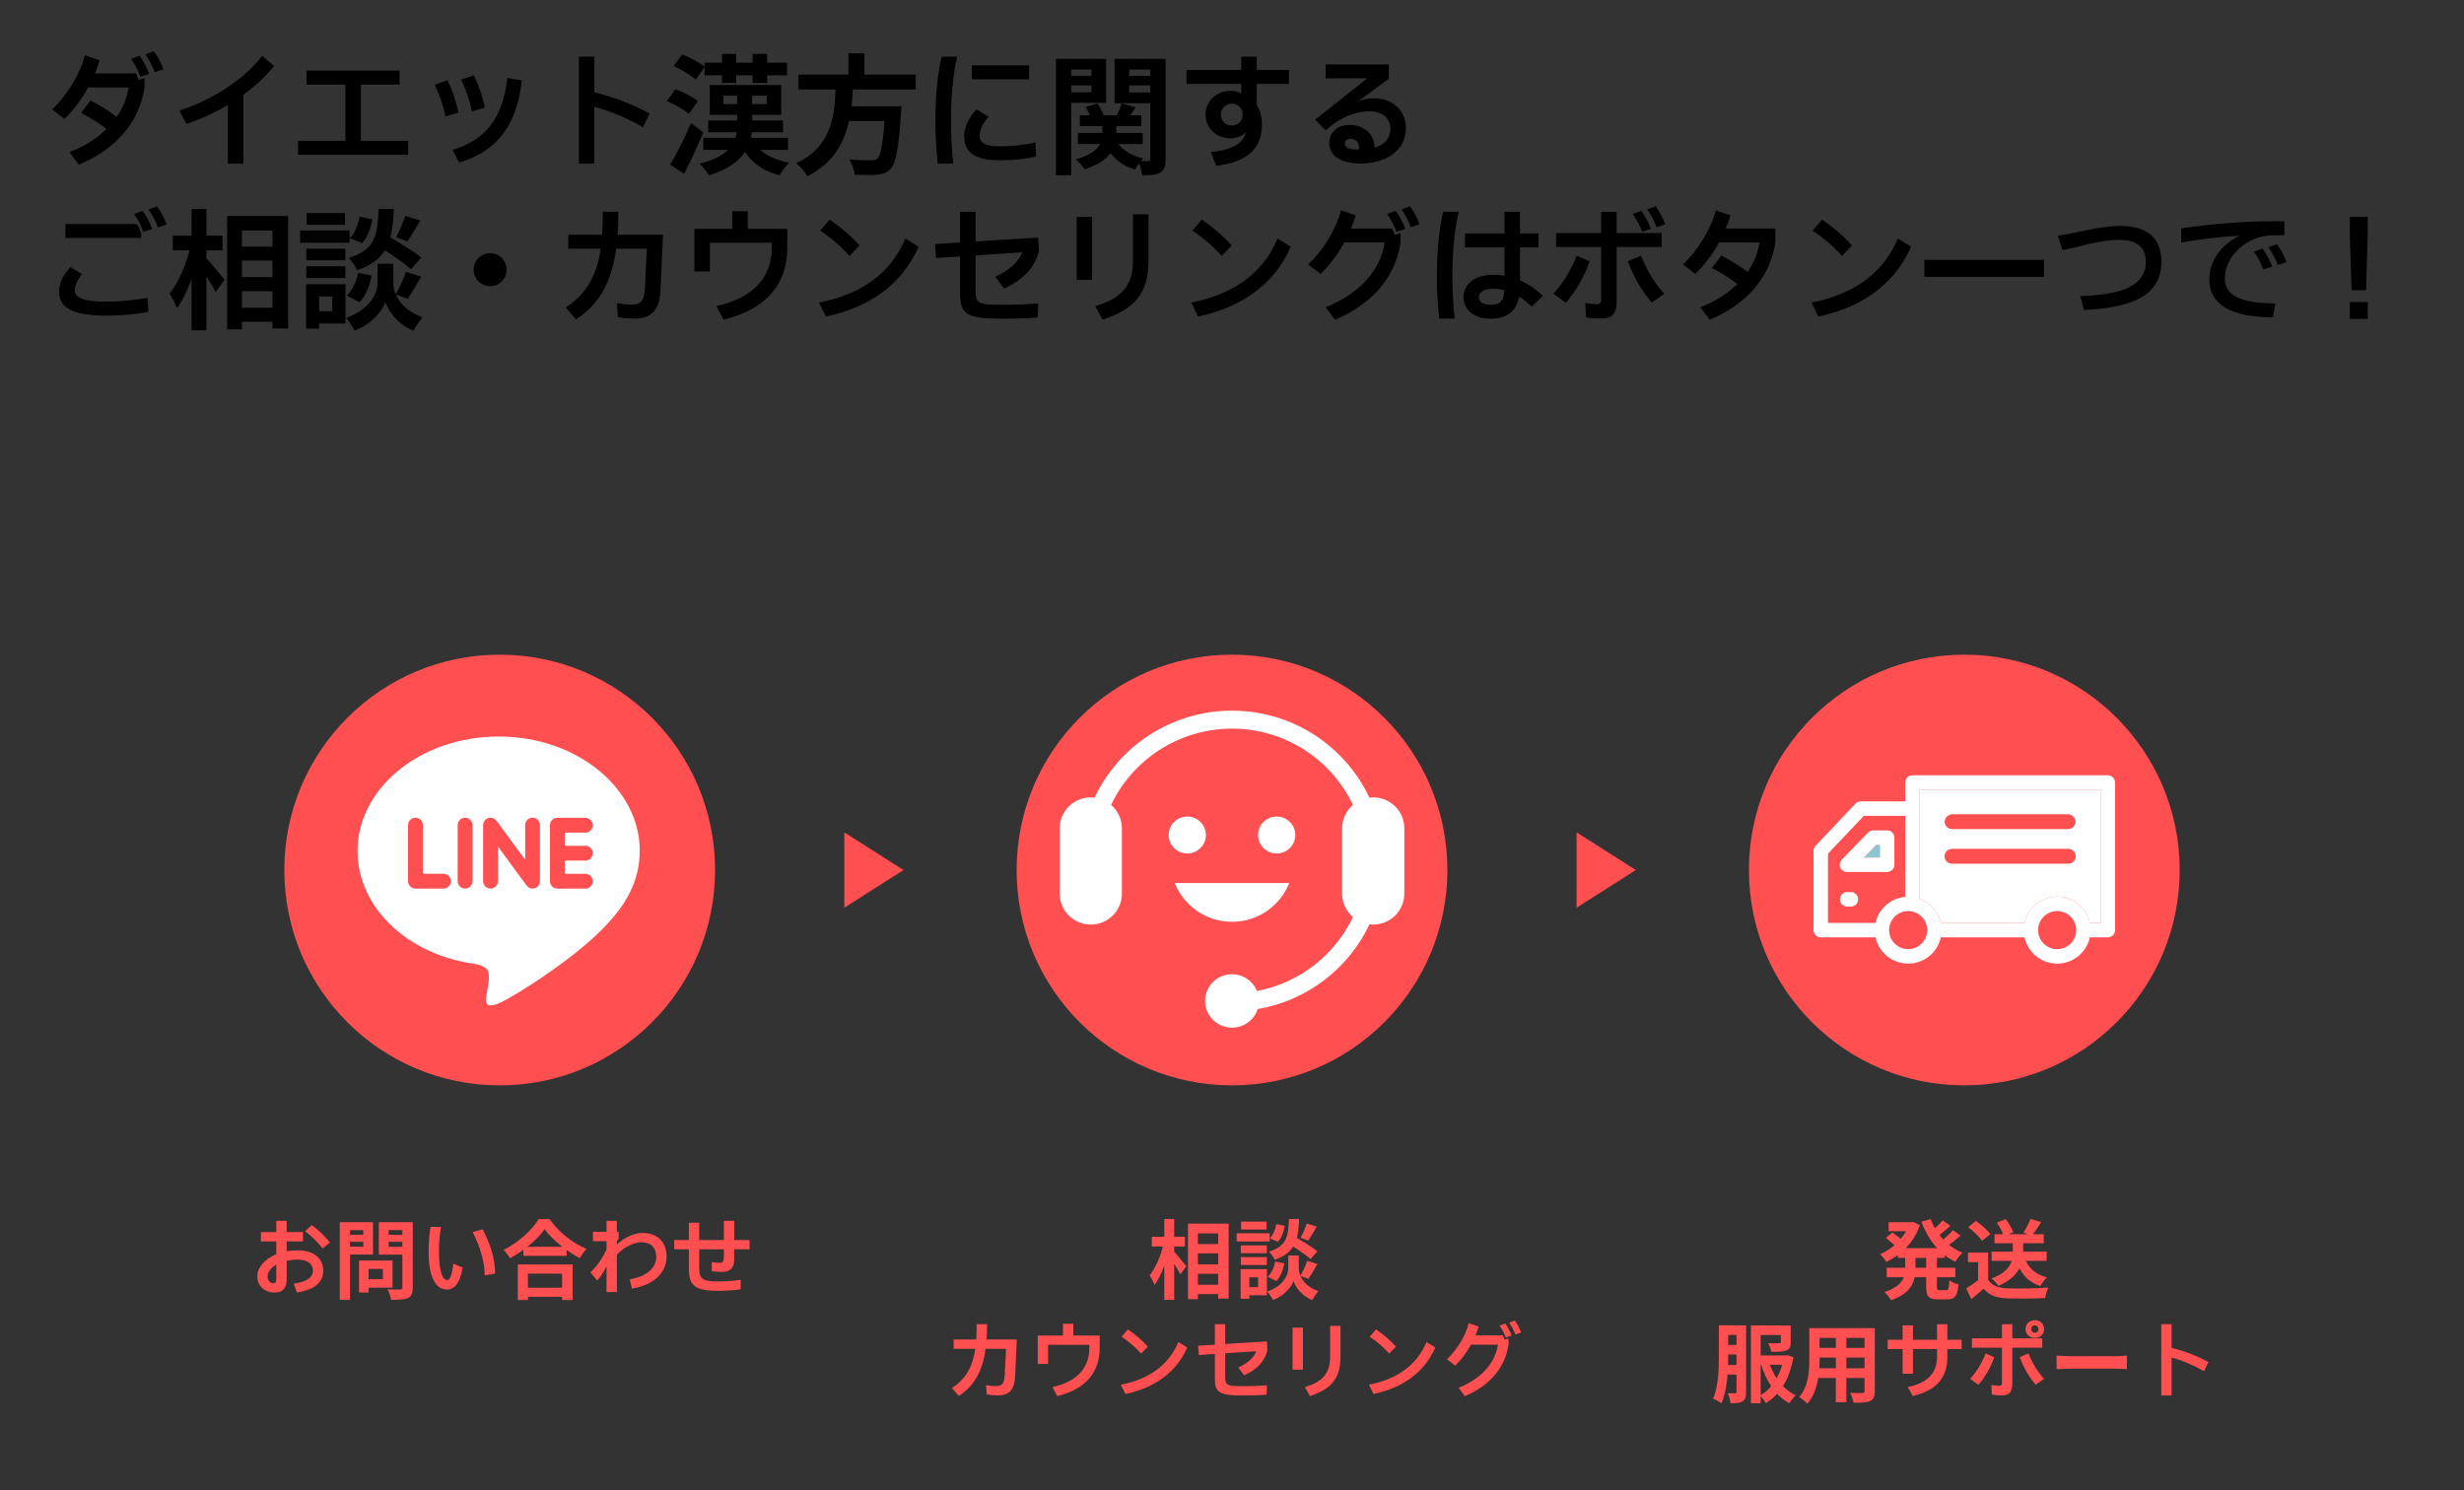 <svg width="572" height="346" viewBox="0 0 572 346" fill="none" xmlns="http://www.w3.org/2000/svg">
<rect x="0" y="0" width="572" height="346" fill="#333333" stroke="none"/>
<path d="M196 193.25V210.75L209.75 202L196 193.25Z" fill="#FF4F51"/>
<path d="M366 193.25V210.75L379.75 202L366 193.25Z" fill="#FF4F51"/>
<circle cx="116" cy="202" r="50" fill="#FF4F51"/>
<path d="M148.518 197.582C148.518 182.921 133.819 171 115.759 171C97.699 171 83 182.921 83 197.582C83 210.718 94.648 221.734 110.394 223.816C111.454 224.048 112.915 224.514 113.277 225.432C113.613 226.259 113.497 227.552 113.38 228.393C113.38 228.393 112.993 230.707 112.915 231.198C112.773 232.026 112.256 234.43 115.746 232.969C119.237 231.496 134.608 221.863 141.486 213.951C146.23 208.74 148.506 203.465 148.506 197.595L148.518 197.582ZM102.948 206.31H96.445C95.501 206.31 94.726 205.534 94.726 204.59V191.57C94.726 190.626 95.501 189.851 96.445 189.851C97.389 189.851 98.164 190.626 98.164 191.57V202.87H102.961C103.904 202.87 104.68 203.646 104.68 204.59C104.68 205.534 103.917 206.31 102.961 206.31H102.948ZM109.683 204.59C109.683 205.534 108.907 206.31 107.964 206.31C107.02 206.31 106.244 205.534 106.244 204.59V191.57C106.244 190.626 107.02 189.851 107.964 189.851C108.907 189.851 109.683 190.626 109.683 191.57V204.59ZM125.352 204.59C125.352 205.327 124.886 205.986 124.175 206.219C123.994 206.284 123.813 206.31 123.632 206.31C123.102 206.31 122.585 206.051 122.262 205.624L115.591 196.535V204.59C115.591 205.534 114.815 206.31 113.872 206.31C112.928 206.31 112.152 205.534 112.152 204.59V191.57C112.152 190.833 112.631 190.174 113.329 189.941C113.51 189.877 113.691 189.851 113.872 189.851C114.402 189.851 114.919 190.109 115.242 190.536L121.913 199.625V191.57C121.913 190.626 122.689 189.851 123.632 189.851C124.576 189.851 125.352 190.626 125.352 191.57V204.59ZM135.888 196.367C136.832 196.367 137.607 197.143 137.607 198.087C137.607 199.03 136.832 199.806 135.888 199.806H131.105V202.883H135.888C136.832 202.883 137.607 203.659 137.607 204.603C137.607 205.547 136.832 206.322 135.888 206.322H129.385C128.441 206.322 127.666 205.547 127.666 204.603V198.1V191.596C127.666 190.639 128.441 189.877 129.385 189.877H135.888C136.832 189.877 137.607 190.652 137.607 191.596C137.607 192.54 136.832 193.316 135.888 193.316H131.105V196.393H135.888V196.367Z" fill="white"/>
<path d="M76.602 288.48L74.882 289.88C73.702 288.32 72.362 287.02 70.822 285.88L72.362 284.44C73.902 285.58 75.322 286.86 76.602 288.48ZM69.182 290.3C72.842 290.3 75.042 292.22 75.042 295C75.042 298.04 72.562 299.54 68.922 300.1L68.182 298.02C70.562 297.76 72.642 296.86 72.642 295.02C72.642 293.42 71.402 292.46 69.082 292.46C68.162 292.46 67.302 292.56 66.542 292.72V297.06C66.542 299.14 65.602 300.1 63.682 300.1C61.602 300.1 59.722 298.66 59.722 296.36C59.722 294.42 61.302 292.36 64.142 291.2V288.22H60.562V286.06H64.142V283.46H66.542V286.06H70.342V288.22H66.542V290.52C67.362 290.38 68.242 290.3 69.182 290.3ZM64.142 293.62C62.842 294.36 62.122 295.38 62.122 296.36C62.122 297.36 62.722 297.94 63.482 297.94C63.922 297.94 64.142 297.72 64.142 296.84V293.62ZM84.361 292.66H91.121V298.96H84.361V297H88.881V294.62H84.361V292.66ZM83.341 292.66H85.561V300.1H83.341V292.66ZM80.061 286.68H85.081V288.32H80.061V286.68ZM89.341 286.68H94.401V288.32H89.341V286.68ZM93.401 283.78H95.821V298.92C95.821 300.28 95.541 300.96 94.721 301.36C93.881 301.76 92.621 301.8 90.781 301.8C90.701 301.12 90.301 299.98 89.961 299.36C91.121 299.42 92.501 299.4 92.881 299.4C93.261 299.4 93.401 299.26 93.401 298.9V283.78ZM80.261 283.78H86.581V291.28H80.261V289.44H84.341V285.62H80.261V283.78ZM94.701 283.78V285.6H90.221V289.48H94.701V291.3H87.941V283.78H94.701ZM78.881 283.78H81.261V301.8H78.881V283.78ZM105.221 293.4L107.401 294.28C106.801 298.04 105.421 299.4 103.741 299.4C101.241 299.4 99.501 296.64 99.501 290.74C99.501 288.52 99.641 286.6 99.961 284.86H102.381C102.041 286.58 101.901 288.68 101.901 290.7C101.901 295.72 102.961 297.2 103.781 297.2C104.441 297.2 104.921 296.18 105.221 293.4ZM114.941 295.7L112.521 296.12C112.521 292.76 111.321 289.2 109.721 286.06L112.061 285.42C113.681 288.66 114.921 291.96 114.941 295.7ZM121.5 289.48H131.54V291.58H121.5V289.48ZM121.26 298.98H131.58V301.08H121.26V298.98ZM120.2 293.58H132.94V301.84H130.48V295.7H122.56V301.84H120.2V293.58ZM126.42 285.4C124.78 287.74 121.7 290.38 118.4 292.14C118.08 291.58 117.42 290.7 116.9 290.2C120.36 288.52 123.58 285.5 125.06 283.04H127.56C129.74 286.12 132.96 288.66 136.18 289.96C135.58 290.56 135.02 291.38 134.6 292.12C131.52 290.5 128.16 287.78 126.42 285.4ZM143.2 288.96C144.88 287.34 147.24 286.26 149.18 286.26C152.56 286.26 154.74 288.36 154.74 291.68C154.74 295.66 151.54 298.44 146.68 299.18L146.2 297.04C149.96 296.4 152.34 294.52 152.34 291.8C152.34 289.58 150.98 288.42 148.96 288.42C147.3 288.42 145.12 289.34 143.2 291.28V299.98H140.8V293.98C140.24 295.2 139.54 296.34 138.64 297.32L137.08 295.42C138.46 294.06 139.88 292.18 140.8 290.1V288.16H137.66V286H140.8V283.46H143.2V286H143.62V287.6L143.2 288.18V288.96ZM162.319 290.06V294.54C162.319 296.9 163.099 297.54 166.699 297.54C168.079 297.54 170.219 297.42 171.939 297.16V299.34C170.579 299.56 168.399 299.7 166.619 299.7C161.439 299.7 159.919 298.52 159.919 294.64V290.06H156.519V287.9H159.919V283.9H162.319V287.9H168.039V283.46H170.439V287.9H173.999V290.06H170.439V292.4C170.439 294.48 169.459 295.32 167.479 295.32C166.939 295.32 165.999 295.26 165.239 295.1V293C165.799 293.14 166.439 293.2 167.019 293.2C167.779 293.2 168.039 292.9 168.039 291.88V290.06H162.319Z" fill="#FF4F51"/>
<path d="M276.92 288.84H284.08V291H276.92V288.84ZM276.94 293.56H284.1V295.74H276.94V293.56ZM276.92 298.3H284.1V300.46H276.92V298.3ZM275.78 284.1H285.22V301.52H282.8V286.36H278.08V301.64H275.78V284.1ZM267.38 287.14H275.08V289.42H267.38V287.14ZM270.28 283.02H272.58V301.8H270.28V283.02ZM270.14 288.68L271.58 289.18C270.92 292.44 269.6 296.28 268.02 298.36C267.8 297.68 267.24 296.7 266.88 296.1C268.32 294.36 269.6 291.24 270.14 288.68ZM272.4 290.44C272.98 291 274.94 293.42 275.38 293.96L274.02 295.9C273.44 294.72 272.02 292.54 271.3 291.54L272.4 290.44ZM298.92 288.62L300.4 287.04C302.12 288.02 304.6 289.52 305.82 290.54L304.24 292.34C303.12 291.3 300.7 289.7 298.92 288.62ZM300.3 291.5H301.5V294.54C301.5 295.88 302.36 298.42 306.02 299.78C305.58 300.34 304.94 301.26 304.62 301.84C302.1 300.88 300.66 298.64 300.28 297.42C299.88 298.64 298.28 300.8 295.52 301.84C295.26 301.3 294.62 300.34 294.2 299.88C298.04 298.52 299.06 295.9 299.06 294.54V291.5H300.3ZM299.22 283.02H301.58C301.38 287.8 300.74 290.84 295.9 292.5C295.68 291.92 295.08 291.06 294.58 290.6C298.76 289.32 299.08 287 299.22 283.02ZM296.28 284.2L298.24 284.6C298.04 285.94 297.52 287.42 296.66 288.32L294.78 287.52C295.52 286.8 296.08 285.46 296.28 284.2ZM296.06 292.9L298.14 293.32C297.88 294.84 297.26 296.46 296.28 297.44L294.3 296.42C295.16 295.68 295.78 294.26 296.06 292.9ZM303.34 284.08L305.66 284.8C304.98 285.98 304.26 287.22 303.7 288.04L301.92 287.38C302.44 286.48 303.04 285.08 303.34 284.08ZM303.46 292.74L305.82 293.48C305.12 294.72 304.34 296.06 303.72 296.92L301.86 296.24C302.42 295.3 303.1 293.82 303.46 292.74ZM288.04 289.16H294.08V290.96H288.04V289.16ZM288.1 283.64H294.02V285.46H288.1V283.64ZM288.04 291.88H294.08V293.7H288.04V291.88ZM287.08 286.34H294.74V288.24H287.08V286.34ZM289.08 294.66H294.1V300.74H289.08V298.84H292.06V296.56H289.08V294.66ZM288 294.66H290.02V301.54H288V294.66ZM226.723 307.44H229.143C229.143 308.66 229.103 309.86 229.023 311H236.043L235.663 319.46C235.523 322.7 234.263 323.98 231.543 323.98C230.763 323.98 229.883 323.9 229.063 323.74L228.903 321.6C229.643 321.72 230.523 321.82 231.283 321.82C232.503 321.82 233.143 321.32 233.243 319.26L233.543 313.16H228.803C228.163 317.78 226.483 321.62 222.583 324.1L220.983 322.28C224.423 320.02 225.843 317.02 226.403 313.16H221.383V311H226.623C226.703 309.88 226.723 308.7 226.723 307.44ZM255.282 310.08V313C255.282 318.58 252.102 322.5 245.422 324.16L244.322 322.04C250.062 320.78 252.882 317.56 252.882 313V312.24H243.302V316.68H240.902V310.08H246.762V307.36H249.162V310.08H255.282ZM266.461 312.66L264.901 314.28C263.641 312.84 262.041 311.46 260.361 310.36L261.841 308.66C263.521 309.82 265.181 311.22 266.461 312.66ZM273.561 311.58L275.601 312.86C272.881 319.06 267.501 322.34 261.261 323.66L260.201 321.5C266.181 320.32 271.121 317.4 273.561 311.58ZM282.02 320.04V314.36L278.3 314.6L278.14 312.44L282.02 312.2V307.44H284.42V312.04L294.1 311.44L294.22 313.46C293.64 316.18 291.5 318.16 288.82 319.32L287.46 317.5C289.44 316.64 291.04 315.3 291.64 313.72L284.42 314.2V319.76C284.42 321.62 284.84 321.84 288.44 321.84C290.2 321.84 292.4 321.78 294.12 321.64L294.04 323.82C292.48 323.94 290.36 324 288.42 324C283.04 324 282.02 323.32 282.02 320.04ZM302.46 308.24V318H300.06V308.24H302.46ZM308.78 314.98V307.84H311.18V315.12C311.18 320.28 308.74 322.62 304.08 324.14L302.94 322.06C306.9 320.86 308.78 319 308.78 314.98ZM324.059 312.66L322.499 314.28C321.239 312.84 319.639 311.46 317.959 310.36L319.439 308.66C321.119 309.82 322.779 311.22 324.059 312.66ZM331.159 311.58L333.199 312.86C330.479 319.06 325.099 322.34 318.859 323.66L317.799 321.5C323.779 320.32 328.719 317.4 331.159 311.58ZM348.118 307.78L349.438 307.3C349.998 308.08 350.618 309.2 350.898 310.1L349.558 310.54C349.258 309.68 348.698 308.6 348.118 307.78ZM350.338 307.08L351.658 306.6C352.218 307.38 352.838 308.5 353.118 309.4L351.778 309.84C351.478 308.98 350.918 307.9 350.338 307.08ZM342.518 310.04H348.878C349.038 310.4 349.178 310.74 349.298 311.04L350.198 310.76V312.2C349.298 318.04 345.318 321.94 340.038 324.16L338.598 322.22C343.578 320.26 347.058 316.7 347.738 312.2H341.478C340.478 314.04 339.218 315.7 337.818 317.06L335.898 315.6C338.098 313.52 340.118 310.42 340.978 307.22L343.258 308C343.038 308.7 342.798 309.38 342.518 310.04Z" fill="#FF4F51"/>
<circle cx="286" cy="202" r="50" fill="#FF4F51"/>
<path d="M318.772 185.134C318.481 185.134 318.191 185.159 317.9 185.192C312.29 173.277 300.1 165 285.992 165C271.884 165 259.693 173.277 254.091 185.192C253.809 185.159 253.519 185.134 253.22 185.134C249.245 185.134 246 188.343 246 192.292V207.506C246 211.447 249.236 214.665 253.22 214.665C257.203 214.665 260.44 211.456 260.44 207.506V192.292C260.44 190.129 259.469 188.195 257.934 186.887C262.888 176.437 273.602 169.172 286 169.172C298.398 169.172 309.112 176.429 314.066 186.878C312.531 188.195 311.56 190.129 311.56 192.292V207.506C311.56 209.67 312.539 211.604 314.066 212.92C309.909 221.7 301.676 228.216 291.801 230.084C290.871 227.805 288.622 226.192 286 226.192C282.548 226.192 279.743 228.973 279.743 232.396C279.743 235.819 282.548 238.6 286 238.6C288.788 238.6 291.154 236.782 291.958 234.288C303.477 232.33 313.104 224.81 317.909 214.607C318.191 214.64 318.481 214.665 318.78 214.665C322.755 214.665 326 211.456 326 207.506V192.292C326 188.351 322.763 185.134 318.78 185.134H318.772Z" fill="white"/>
<path d="M279.942 193.873C279.942 191.503 278.008 189.586 275.618 189.586C273.228 189.586 271.295 191.503 271.295 193.873C271.295 196.242 273.228 198.16 275.618 198.16C278.008 198.16 279.942 196.242 279.942 193.873Z" fill="white"/>
<path d="M300.697 193.873C300.697 191.503 298.764 189.586 296.374 189.586C293.984 189.586 292.05 191.503 292.05 193.873C292.05 196.242 293.984 198.16 296.374 198.16C298.764 198.16 300.697 196.242 300.697 193.873Z" fill="white"/>
<path d="M299.278 205.021H272.714C274.788 210.286 279.95 214.022 286 214.022C292.05 214.022 297.203 210.286 299.286 205.021H299.278Z" fill="white"/>
<path d="M440.58 289.8H451.46V292.06H440.58V289.8ZM438.42 283.78H444.08V285.86H438.42V283.78ZM437.98 294.34H453.92V296.54H437.98V294.34ZM443.24 283.78H443.66L444.08 283.7L445.68 284.44C444.32 288.52 441.32 291.38 437.9 293C437.58 292.46 436.92 291.64 436.44 291.2C439.42 289.96 442.2 287.24 443.24 284.2V283.78ZM442.28 290.94H444.66V294.4C444.66 297.24 443.94 300.22 439 301.88C438.7 301.34 437.96 300.4 437.46 299.98C441.72 298.64 442.28 296.42 442.28 294.36V290.94ZM448.18 283.04C449.46 286.48 452.08 289.46 455.6 290.86C455.04 291.34 454.3 292.3 453.92 292.94C450.2 291.18 447.6 287.82 446.04 283.66L448.18 283.04ZM437.8 287.42L439.32 286.16C440.08 286.7 441.12 287.48 441.64 288.02L440.06 289.4C439.58 288.88 438.58 288.02 437.8 287.42ZM450.98 283.34L452.78 284.6C451.74 285.56 450.52 286.56 449.58 287.18L448.14 286.08C449.04 285.38 450.28 284.2 450.98 283.34ZM453.36 285.62L455.12 286.86C454.04 287.84 452.72 288.88 451.7 289.56L450.26 288.46C451.24 287.74 452.58 286.52 453.36 285.62ZM447.14 291.04H449.64V298.7C449.64 299.44 449.72 299.54 450.28 299.54C450.52 299.54 451.52 299.54 451.8 299.54C452.34 299.54 452.44 299.16 452.52 297.28C453.02 297.66 454 298.06 454.66 298.2C454.44 300.86 453.8 301.68 452.04 301.68C451.6 301.68 450.28 301.68 449.84 301.68C447.66 301.68 447.14 300.96 447.14 298.7V291.04ZM462.32 290.6H475.12V292.74H462.32V290.6ZM463.02 286.56H474.44V288.66H463.02V286.56ZM467.26 287.58H469.66V290.8C469.66 293.34 468.68 296.5 463.92 298.56C463.62 298.06 462.88 297.24 462.32 296.82C466.84 295.18 467.26 292.62 467.26 290.76V287.58ZM470.02 292.12C470.82 294.34 472.52 295.9 475.16 296.58C474.64 297.06 473.98 297.98 473.66 298.6C470.7 297.62 468.98 295.56 468 292.54L470.02 292.12ZM461.54 290.82V298.18H459.2V293.04H456.86V290.82H461.54ZM461.54 297.14C462.34 298.46 463.86 299.04 465.94 299.12C468.28 299.22 472.82 299.16 475.52 298.94C475.26 299.5 474.86 300.66 474.76 301.38C472.34 301.5 468.3 301.54 465.9 301.44C463.44 301.34 461.78 300.76 460.48 299.2C459.6 299.98 458.7 300.74 457.62 301.62L456.44 299.12C457.34 298.56 458.42 297.86 459.34 297.14H461.54ZM456.9 284.92L458.68 283.48C459.88 284.32 461.36 285.58 462.04 286.52L460.12 288.1C459.52 287.16 458.08 285.82 456.9 284.92ZM471.38 283L473.84 283.76C473.1 284.92 472.32 286.1 471.68 286.88L469.72 286.18C470.3 285.3 471.02 283.98 471.38 283ZM463.54 283.88L465.58 283.06C466.32 283.96 467.06 285.22 467.34 286.1L465.16 287.04C464.94 286.18 464.24 284.86 463.54 283.88ZM399.961 307.72H404.461V309.94H399.961V307.72ZM399.961 312.26H404.541V314.48H399.961V312.26ZM407.761 314.7H414.781V316.88H407.761V314.7ZM399.941 316.9H404.461V319.16H399.941V316.9ZM399.021 307.72H401.181V315C401.181 318.22 400.981 322.86 399.601 325.84C399.181 325.48 398.221 324.94 397.661 324.74C398.921 321.98 399.021 317.94 399.021 315V307.72ZM403.121 307.72H405.341V323.2C405.341 324.28 405.161 324.96 404.521 325.36C403.881 325.76 403.021 325.8 401.721 325.8C401.661 325.18 401.381 324.1 401.081 323.5C401.801 323.52 402.541 323.52 402.781 323.5C403.021 323.5 403.121 323.42 403.121 323.16V307.72ZM413.401 307.74H415.701V311.62C415.701 312.66 415.481 313.24 414.641 313.56C413.841 313.86 412.701 313.86 411.181 313.86C411.081 313.24 410.761 312.42 410.461 311.86C411.461 311.9 412.661 311.9 412.981 311.88C413.301 311.88 413.401 311.82 413.401 311.58V307.74ZM414.121 314.7H414.521L414.901 314.64L416.321 315.1C415.441 320.3 413.201 323.8 409.921 325.78C409.641 325.24 409.021 324.42 408.541 324.02C411.361 322.52 413.441 319.14 414.121 315.1V314.7ZM410.641 316.18C411.701 319.58 413.861 322.56 416.881 323.96C416.381 324.4 415.721 325.24 415.381 325.8C412.161 324.08 410.021 320.72 408.781 316.66L410.641 316.18ZM406.461 307.74H413.961V309.96H408.721V325.8H406.461V307.74ZM421.401 308.36H433.681V310.64H421.401V308.36ZM421.401 312.96H433.721V315.2H421.401V312.96ZM421.361 317.68H433.801V319.94H421.361V317.68ZM420.021 308.36H422.401V315.56C422.401 318.74 422.001 323.24 419.541 325.92C419.161 325.46 418.181 324.66 417.661 324.36C419.841 321.94 420.021 318.36 420.021 315.54V308.36ZM432.841 308.36H435.221V322.98C435.221 324.26 434.941 324.9 434.141 325.28C433.301 325.66 432.101 325.7 430.281 325.68C430.181 325.04 429.821 324 429.501 323.38C430.641 323.46 431.961 323.44 432.321 323.44C432.701 323.42 432.841 323.3 432.841 322.96V308.36ZM426.181 309.26H428.621V325.56H426.181V309.26ZM449.661 315.04V313.22H444.081V318.94H441.681V313.22H438.201V311.06H441.681V307.72H444.081V311.06H449.661V307.46H452.061V311.06H455.381V313.22H452.061V315.1C452.061 320.24 449.101 322.92 444.041 324.12C443.661 323.44 443.261 322.72 442.861 322.04C447.401 321.12 449.661 318.88 449.661 315.04ZM464.74 321.08V312.9H457.76V310.74H464.74V307.46H467.14V310.74H474.1V312.9H467.14V321.14C467.14 323.28 466.48 323.98 464.56 323.98C463.86 323.98 463.04 323.9 462.4 323.78L462.28 321.56C462.86 321.68 463.6 321.76 464.04 321.76C464.54 321.76 464.74 321.6 464.74 321.08ZM460.96 314.24L462.96 315.12C462.14 317.44 460.8 319.8 459.28 321.52L457.36 320.14C458.84 318.5 460.12 316.4 460.96 314.24ZM468.88 315.1L470.9 314.24C471.74 316.4 473.02 318.5 474.5 320.14L472.58 321.5C471.04 319.78 469.72 317.44 468.88 315.1ZM474.52 308.58C474.52 309.8 473.6 310.64 472.38 310.64C471.16 310.64 470.22 309.8 470.22 308.58C470.22 307.36 471.16 306.52 472.38 306.52C473.6 306.52 474.52 307.36 474.52 308.58ZM473.22 308.58C473.22 308.08 472.88 307.72 472.38 307.72C471.88 307.72 471.54 308.08 471.54 308.58C471.54 309.08 471.88 309.44 472.38 309.44C472.88 309.44 473.22 309.08 473.22 308.58ZM477.42 314.74C478.16 314.8 479.6 314.88 480.64 314.88C483 314.88 489.6 314.88 491.38 314.88C492.32 314.88 493.2 314.78 493.74 314.74V317.9C493.26 317.88 492.24 317.78 491.4 317.78C489.58 317.78 483 317.78 480.64 317.78C479.52 317.78 478.18 317.84 477.42 317.9V314.74ZM504.12 307.44V312.96C507.1 313.66 510.04 314.82 512.68 316.24L511.64 318.36C509.16 316.92 506.64 315.88 504.12 315.18V324H501.72V307.44H504.12Z" fill="#FF4F51"/>
<circle cx="456" cy="202" r="50" fill="#FF4F51"/>
<path d="M477.557 211.527C476.385 211.529 475.261 211.995 474.432 212.824C473.603 213.652 473.136 214.776 473.133 215.948V215.959C473.134 216.834 473.395 217.689 473.882 218.416C474.369 219.143 475.061 219.709 475.87 220.043C476.678 220.377 477.568 220.464 478.426 220.292C479.284 220.12 480.072 219.698 480.69 219.079C481.308 218.46 481.729 217.671 481.899 216.813C482.069 215.954 481.981 215.065 481.646 214.257C481.31 213.448 480.743 212.758 480.015 212.272C479.287 211.786 478.432 211.527 477.557 211.527Z" fill="#FF4F51"/>
<path d="M450.556 214.275H469.966C470.345 212.544 471.305 210.995 472.685 209.884C474.066 208.773 475.784 208.167 477.556 208.167C479.328 208.167 481.047 208.773 482.427 209.884C483.807 210.995 484.767 212.544 485.146 214.275H487.642V183.351H445.631V208.67C446.855 209.117 447.948 209.864 448.809 210.844C449.669 211.823 450.27 213.003 450.556 214.275ZM453.177 189.108H480.095C480.54 189.108 480.968 189.285 481.282 189.6C481.597 189.915 481.774 190.342 481.774 190.788C481.774 191.233 481.597 191.66 481.282 191.975C480.968 192.29 480.54 192.467 480.095 192.467H453.177C452.732 192.467 452.305 192.29 451.99 191.975C451.675 191.66 451.498 191.233 451.498 190.788C451.498 190.342 451.675 189.915 451.99 189.6C452.305 189.285 452.732 189.108 453.177 189.108ZM453.177 197.133H480.095C480.32 197.126 480.544 197.164 480.753 197.245C480.963 197.326 481.154 197.449 481.316 197.605C481.477 197.762 481.606 197.949 481.693 198.156C481.781 198.364 481.826 198.586 481.826 198.811C481.826 199.036 481.781 199.259 481.693 199.466C481.606 199.673 481.477 199.86 481.316 200.017C481.154 200.173 480.963 200.296 480.753 200.377C480.544 200.458 480.32 200.497 480.095 200.49H453.177C452.953 200.497 452.729 200.458 452.519 200.377C452.309 200.296 452.118 200.173 451.957 200.017C451.795 199.86 451.667 199.673 451.579 199.466C451.492 199.259 451.446 199.036 451.446 198.811C451.446 198.586 451.492 198.364 451.579 198.156C451.667 197.949 451.795 197.762 451.957 197.605C452.118 197.449 452.309 197.326 452.519 197.245C452.729 197.164 452.953 197.126 453.177 197.133Z" fill="white"/>
<path d="M436.412 196.157H435.548L432.711 199.096H436.412V196.157Z" fill="#8DC6CF"/>
<path d="M438.54 215.953C438.54 216.828 438.8 217.683 439.286 218.411C439.772 219.139 440.463 219.706 441.272 220.041C442.081 220.376 442.97 220.464 443.829 220.293C444.687 220.122 445.476 219.701 446.095 219.082C446.714 218.463 447.135 217.674 447.306 216.816C447.476 215.957 447.389 215.068 447.054 214.259C446.719 213.451 446.152 212.759 445.424 212.273C444.696 211.787 443.841 211.527 442.966 211.527C441.792 211.529 440.667 211.995 439.838 212.825C439.008 213.654 438.542 214.779 438.54 215.953Z" fill="#FF4F51"/>
<path d="M442.274 208.24V189.415H432.672L424.358 198.207V214.274H435.376C435.738 212.667 436.601 211.216 437.84 210.132C439.08 209.047 440.633 208.384 442.274 208.24ZM427.55 199.607L433.629 193.312C433.785 193.15 433.972 193.02 434.18 192.932C434.387 192.844 434.61 192.799 434.835 192.799H438.092C438.313 192.799 438.531 192.843 438.734 192.927C438.938 193.012 439.123 193.135 439.279 193.291C439.435 193.447 439.558 193.632 439.643 193.836C439.727 194.04 439.77 194.258 439.77 194.479V200.779C439.77 200.999 439.727 201.218 439.643 201.421C439.558 201.625 439.435 201.81 439.279 201.966C439.123 202.122 438.938 202.245 438.734 202.329C438.531 202.414 438.312 202.457 438.092 202.457H428.756C428.426 202.457 428.104 202.36 427.829 202.178C427.554 201.996 427.339 201.738 427.211 201.434C427.082 201.131 427.045 200.796 427.106 200.472C427.166 200.148 427.32 199.849 427.55 199.612V199.607ZM429.619 210.484H428.75C428.313 210.471 427.9 210.288 427.596 209.975C427.292 209.661 427.122 209.242 427.122 208.806C427.122 208.369 427.292 207.95 427.596 207.637C427.9 207.323 428.313 207.141 428.75 207.127H429.619C429.844 207.12 430.067 207.158 430.277 207.24C430.487 207.321 430.678 207.444 430.84 207.6C431.001 207.757 431.129 207.944 431.217 208.151C431.305 208.358 431.35 208.581 431.35 208.806C431.35 209.031 431.305 209.253 431.217 209.46C431.129 209.667 431.001 209.855 430.84 210.011C430.678 210.168 430.487 210.29 430.277 210.372C430.067 210.453 429.844 210.491 429.619 210.484Z" fill="#FF4F51"/>
<path d="M429.625 207.128H428.756C428.319 207.141 427.905 207.324 427.602 207.637C427.298 207.951 427.128 208.37 427.128 208.806C427.128 209.243 427.298 209.662 427.602 209.975C427.905 210.289 428.319 210.471 428.756 210.485H429.625C429.849 210.492 430.073 210.454 430.283 210.372C430.493 210.291 430.684 210.169 430.845 210.012C431.007 209.855 431.135 209.668 431.223 209.461C431.311 209.254 431.356 209.031 431.356 208.806C431.356 208.581 431.311 208.359 431.223 208.152C431.135 207.945 431.007 207.757 430.845 207.601C430.684 207.444 430.493 207.322 430.283 207.24C430.073 207.159 429.849 207.121 429.625 207.128Z" fill="white"/>
<path d="M422.678 217.632H435.377C435.757 219.362 436.716 220.911 438.097 222.021C439.477 223.131 441.195 223.736 442.966 223.736C444.737 223.736 446.456 223.131 447.836 222.021C449.216 220.911 450.175 219.362 450.555 217.632H469.967C470.347 219.362 471.307 220.911 472.687 222.021C474.067 223.131 475.785 223.736 477.556 223.736C479.328 223.736 481.046 223.131 482.426 222.021C483.806 220.911 484.766 219.362 485.145 217.632H489.321C489.766 217.632 490.193 217.455 490.508 217.14C490.823 216.825 491 216.398 491 215.953V181.678C491 181.457 490.957 181.239 490.872 181.035C490.788 180.832 490.664 180.647 490.508 180.491C490.352 180.335 490.167 180.212 489.963 180.127C489.759 180.043 489.541 180 489.321 180H443.954C443.733 179.999 443.515 180.042 443.311 180.126C443.107 180.21 442.921 180.334 442.765 180.49C442.609 180.646 442.485 180.831 442.401 181.035C442.316 181.239 442.273 181.457 442.273 181.678V186.065H431.948C431.72 186.065 431.495 186.111 431.285 186.201C431.075 186.291 430.886 186.423 430.729 186.589L421.458 196.391C421.164 196.704 421 197.117 421 197.547V215.959C421.001 216.403 421.179 216.829 421.493 217.142C421.808 217.456 422.234 217.632 422.678 217.632ZM477.556 220.376C476.384 220.376 475.26 219.91 474.431 219.082C473.601 218.254 473.134 217.131 473.132 215.959V215.948C473.133 215.073 473.393 214.217 473.879 213.49C474.366 212.763 475.057 212.196 475.866 211.862C476.675 211.527 477.565 211.44 478.423 211.611C479.281 211.783 480.069 212.205 480.688 212.824C481.306 213.443 481.727 214.232 481.898 215.09C482.068 215.948 481.98 216.838 481.645 217.646C481.309 218.455 480.742 219.146 480.014 219.632C479.286 220.118 478.431 220.377 477.556 220.376ZM445.63 187.736V183.351H487.641V214.275H485.145C484.766 212.544 483.807 210.995 482.427 209.884C481.046 208.773 479.327 208.167 477.556 208.167C475.784 208.167 474.065 208.773 472.685 209.884C471.304 210.995 470.345 212.544 469.966 214.275H450.555C450.27 213.003 449.669 211.823 448.808 210.844C447.948 209.864 446.855 209.117 445.63 208.67V187.736ZM442.965 211.527C443.841 211.527 444.696 211.787 445.424 212.273C446.152 212.76 446.719 213.451 447.054 214.259C447.389 215.068 447.476 215.958 447.306 216.816C447.135 217.674 446.713 218.463 446.095 219.082C445.476 219.701 444.687 220.122 443.829 220.293C442.97 220.464 442.081 220.376 441.272 220.041C440.463 219.706 439.772 219.139 439.286 218.411C438.8 217.684 438.54 216.828 438.54 215.953C438.542 214.78 439.009 213.655 439.838 212.825C440.668 211.996 441.792 211.529 442.965 211.527ZM424.357 198.207L432.671 189.416H442.273V208.24C440.632 208.385 439.079 209.047 437.84 210.132C436.6 211.217 435.737 212.668 435.376 214.275H424.357V198.207Z" fill="white"/>
<path d="M428.756 202.453H438.092C438.312 202.453 438.53 202.41 438.734 202.325C438.938 202.241 439.123 202.117 439.278 201.962C439.434 201.806 439.558 201.621 439.642 201.417C439.726 201.213 439.77 200.995 439.769 200.775V194.479C439.77 194.259 439.726 194.04 439.642 193.837C439.558 193.633 439.434 193.448 439.279 193.292C439.123 193.136 438.938 193.012 438.734 192.928C438.53 192.843 438.312 192.8 438.092 192.8H434.835C434.61 192.8 434.387 192.845 434.179 192.933C433.972 193.021 433.784 193.15 433.628 193.312L427.549 199.608C427.32 199.845 427.165 200.144 427.105 200.468C427.045 200.792 427.081 201.127 427.21 201.43C427.339 201.733 427.554 201.992 427.829 202.174C428.104 202.356 428.426 202.453 428.756 202.453ZM435.548 196.157H436.412V199.095H432.707L435.548 196.157Z" fill="white"/>
<path d="M453.178 192.467H480.095C480.541 192.467 480.968 192.29 481.283 191.975C481.598 191.66 481.775 191.233 481.775 190.788C481.775 190.342 481.598 189.915 481.283 189.6C480.968 189.285 480.541 189.108 480.095 189.108H453.178C452.733 189.108 452.305 189.285 451.99 189.6C451.675 189.915 451.499 190.342 451.499 190.788C451.499 191.233 451.675 191.66 451.99 191.975C452.305 192.29 452.733 192.467 453.178 192.467Z" fill="#FF4F51"/>
<path d="M453.177 200.49H480.094C480.319 200.497 480.543 200.458 480.753 200.377C480.962 200.296 481.154 200.173 481.315 200.017C481.477 199.86 481.605 199.673 481.693 199.466C481.78 199.259 481.825 199.036 481.825 198.811C481.825 198.586 481.78 198.364 481.693 198.157C481.605 197.949 481.477 197.762 481.315 197.606C481.154 197.449 480.962 197.326 480.753 197.245C480.543 197.164 480.319 197.126 480.094 197.133H453.177C452.952 197.126 452.728 197.164 452.518 197.245C452.309 197.326 452.118 197.449 451.956 197.606C451.795 197.762 451.666 197.949 451.579 198.157C451.491 198.364 451.446 198.586 451.446 198.811C451.446 199.036 451.491 199.259 451.579 199.466C451.666 199.673 451.795 199.86 451.956 200.017C452.118 200.173 452.309 200.296 452.518 200.377C452.728 200.458 452.952 200.497 453.177 200.49Z" fill="#FF4F51"/>
<path d="M24.73 29.96C22.99 28.58 21.01 27.35 18.82 26.21L21.01 23.33C23.23 24.47 25.27 25.73 27.1 27.14C28.54 25.1 29.47 22.79 29.86 20.3H20.47C18.97 23.06 17.08 25.55 14.98 27.59L12.1 25.4C15.4 22.28 18.43 17.63 19.72 12.83L23.14 14C22.81 15.05 22.45 16.07 22.03 17.06H31.57C31.81 17.6 32.02 18.11 32.2 18.56L33.55 18.14V20.3C32.2 29.06 26.23 34.91 18.31 38.24L16.15 35.33C19.54 34.01 22.45 32.18 24.73 29.96ZM30.43 13.67L32.41 12.95C33.25 14.12 34.18 15.8 34.6 17.15L32.59 17.81C32.14 16.52 31.3 14.9 30.43 13.67ZM33.76 12.62L35.74 11.9C36.58 13.07 37.51 14.75 37.93 16.1L35.92 16.76C35.47 15.47 34.63 13.85 33.76 12.62ZM43.299 28.79L41.649 25.67C49.119 23.27 56.439 18.65 60.879 12.98L63.609 15.32C61.719 17.72 59.259 19.97 56.499 22.01V38H52.899V24.38C49.869 26.18 46.569 27.68 43.299 28.79ZM94.748 32.69V35.93H69.188V32.69H80.168V19.64H71.168V16.4H92.768V19.64H83.768V32.69H94.748ZM106.416 26.15L103.416 27.02C102.936 24.59 102.036 21.95 100.926 19.67L103.866 18.62C105.036 20.93 105.936 23.66 106.416 26.15ZM117.786 18.11L121.146 18.68C119.946 29.12 115.446 35.12 106.596 37.73L105.036 34.79C112.596 32.63 116.706 27.5 117.786 18.11ZM112.566 25.01L109.566 25.85C109.086 23.42 108.186 20.78 107.046 18.5L109.986 17.48C111.126 19.76 112.056 22.49 112.566 25.01ZM137.975 13.16V21.44C142.445 22.49 146.855 24.23 150.815 26.36L149.255 29.54C145.535 27.38 141.755 25.82 137.975 24.77V38H134.375V13.16H137.975ZM163.564 14.57H182.704V17.48H163.564V14.57ZM163.264 32H182.944V34.79H163.264V32ZM167.914 22.22V24.17H178.024V22.22H167.914ZM164.764 19.73H181.354V26.66H164.764V19.73ZM164.404 27.98H181.774V30.71H164.404V27.98ZM171.124 21.11H174.604V29.06C174.604 33.65 172.834 38.18 164.554 40.73C164.134 39.95 163.144 38.69 162.394 38C170.134 36.11 171.124 32.42 171.124 29.03V21.11ZM175.054 33.02C176.464 35.42 179.344 37.1 183.214 37.76C182.464 38.42 181.474 39.8 180.994 40.7C176.734 39.65 173.794 37.25 172.114 33.8L175.054 33.02ZM167.614 12.53H170.914V19.25H167.614V12.53ZM174.724 12.53H178.084V19.25H174.724V12.53ZM156.394 15.32L158.374 12.65C160.144 13.34 162.454 14.54 163.594 15.53L161.494 18.5C160.444 17.48 158.164 16.13 156.394 15.32ZM154.804 23.45L156.784 20.72C158.554 21.35 160.834 22.52 162.004 23.48L159.904 26.45C158.854 25.49 156.604 24.2 154.804 23.45ZM155.554 38.21C156.964 35.9 158.914 32.12 160.414 28.58L163.264 30.74C161.944 33.95 160.324 37.43 158.794 40.37L155.554 38.21ZM185.374 17.33H212.584V20.78H185.374V17.33ZM195.394 24.68H206.884V28.1H195.394V24.68ZM205.564 24.68H209.284C209.284 24.68 209.254 25.76 209.164 26.24C208.624 34.46 207.994 37.85 206.794 39.17C205.894 40.13 204.934 40.43 203.554 40.58C202.414 40.67 200.404 40.64 198.394 40.58C198.334 39.53 197.794 38.03 197.104 37.04C199.174 37.22 201.304 37.22 202.174 37.22C202.834 37.22 203.254 37.19 203.644 36.86C204.544 36.08 205.114 32.66 205.534 25.25L205.564 24.68ZM194.044 19.37H198.094C197.644 27.41 196.834 36.17 187.414 40.91C186.874 39.95 185.794 38.63 184.834 37.88C193.564 33.83 193.744 26.21 194.044 19.37ZM196.954 12.38H200.674V18.68H196.954V12.38ZM218.614 13.16H222.214C221.254 17.03 220.774 22.34 220.774 27.95C220.774 31.31 220.924 34.73 221.284 37.97H217.684C217.324 34.73 217.144 31.31 217.144 27.95C217.144 22.34 217.654 17.03 218.614 13.16ZM238.894 15.17V18.41H225.604V15.17H238.894ZM240.364 33.05L240.544 36.32C238.474 36.89 235.084 37.22 232.354 37.22C226.204 37.22 223.834 35.42 223.834 31.52C223.834 29.72 224.764 27.41 226.684 25.4L229.504 27.11C228.154 28.49 227.434 30.26 227.434 31.43C227.434 33.2 228.604 33.98 232.354 33.98C234.784 33.98 238.174 33.62 240.364 33.05ZM250.683 26.78H264.963V29.27H250.683V26.78ZM250.233 30.86H265.293V33.44H250.233V30.86ZM255.903 28.01H259.143V31.22C259.143 34.07 258.033 37.28 251.793 39.32C251.343 38.63 250.413 37.58 249.693 37.01C255.153 35.54 255.903 32.96 255.903 31.16V28.01ZM258.843 32.03C259.863 34.4 262.143 36.11 265.443 36.77C264.783 37.37 263.913 38.54 263.523 39.35C259.803 38.3 257.463 35.93 256.203 32.57L258.843 32.03ZM252.003 24.83L254.763 24.02C255.423 24.92 256.023 26.12 256.263 26.96L253.323 27.83C253.143 26.99 252.603 25.73 252.003 24.83ZM260.373 24.02L263.643 24.89C262.833 26.09 262.053 27.26 261.483 28.04L259.113 27.23C259.563 26.3 260.103 24.95 260.373 24.02ZM246.933 17.63H254.493V19.85H246.933V17.63ZM260.763 17.63H268.353V19.85H260.763V17.63ZM267.033 13.67H270.573V36.92C270.573 38.54 270.303 39.47 269.313 40.07C268.383 40.64 267.033 40.7 265.143 40.7C265.053 39.77 264.633 38.24 264.213 37.34C265.143 37.4 266.223 37.4 266.553 37.4C266.913 37.4 267.033 37.25 267.033 36.86V13.67ZM247.263 13.67H256.773V23.87H247.263V21.41H253.383V16.16H247.263V13.67ZM268.863 13.67V16.16H262.143V21.47H268.863V23.96H258.723V13.67H268.863ZM245.133 13.67H248.673V40.7H245.133V13.67ZM283.413 26.6C283.413 28.07 284.493 29.12 285.963 29.12C287.433 29.12 288.483 28.07 288.483 26.6C288.483 25.13 287.433 24.08 285.963 24.08C284.493 24.08 283.413 25.13 283.413 26.6ZM292.953 28.88C292.953 34.34 289.773 37.58 282.333 38.51L281.103 35.3C285.813 34.88 288.753 33.29 289.173 30.68C288.513 31.52 287.103 32.12 285.633 32.12C282.423 32.12 279.873 29.78 279.873 26.6C279.873 23.42 282.423 21.08 285.723 21.08C286.653 21.08 287.613 21.32 288.153 21.77V19.49H275.433V16.25H288.153V13.16H291.753V16.25H299.223V19.49H291.753V24.38C292.563 25.64 292.953 27.26 292.953 28.88ZM315.452 34.73C315.482 34.55 315.482 34.4 315.482 34.22C315.482 33.02 314.732 32.24 313.562 32.24C312.722 32.24 312.182 32.69 312.182 33.35C312.182 34.28 313.052 34.7 315.452 34.73ZM319.082 34.28C321.452 33.59 322.772 32.09 322.772 29.99C322.772 27.44 321.002 25.85 317.882 25.85C314.462 25.85 311.222 27.38 308.792 29.39L307.742 30.26L305.312 27.77L317.402 18.2H307.742V14.96H322.412V18.29L315.152 23.63C316.142 23.12 317.252 22.82 318.962 22.82C323.162 22.82 326.372 25.52 326.372 29.75C326.372 35.09 321.602 37.97 315.842 37.97C311.252 37.97 308.582 36.2 308.582 33.14C308.582 30.74 310.442 29 313.352 29C316.682 29 319.082 31.22 319.082 34.19V34.28ZM34.24 69.11L34.45 72.38C31.9 72.95 28.12 73.28 24.79 73.28C16.6 73.28 13.72 71.39 13.72 67.61C13.72 65.72 14.68 63.83 16.33 62L19.06 63.65C18.04 64.82 17.35 66.26 17.35 67.43C17.35 68.93 18.94 70.04 24.79 70.04C27.82 70.04 31.45 69.71 34.24 69.11ZM31.12 49.7L33.1 48.95C33.97 50.12 34.9 51.83 35.32 53.18L33.31 53.84C32.86 52.55 32.02 50.9 31.12 49.7ZM34.48 48.65L36.46 47.9C37.3 49.07 38.23 50.78 38.68 52.13L36.64 52.79C36.22 51.5 35.35 49.85 34.48 48.65ZM15.19 55.25V52.01H31.78C32.2 52.7 32.56 53.57 32.8 54.26V55.25H15.19ZM54.429 57.26H65.169V60.5H54.429V57.26ZM54.459 64.34H65.199V67.61H54.459V64.34ZM54.429 71.45H65.199V74.69H54.429V71.45ZM52.719 50.15H66.879V76.28H63.249V53.54H56.169V76.46H52.719V50.15ZM40.119 54.71H51.669V58.13H40.119V54.71ZM44.469 48.53H47.919V76.7H44.469V48.53ZM44.259 57.02L46.419 57.77C45.429 62.66 43.449 68.42 41.079 71.54C40.749 70.52 39.909 69.05 39.369 68.15C41.529 65.54 43.449 60.86 44.259 57.02ZM47.649 59.66C48.519 60.5 51.459 64.13 52.119 64.94L50.079 67.85C49.209 66.08 47.079 62.81 45.999 61.31L47.649 59.66ZM87.429 56.93L89.649 54.56C92.229 56.03 95.949 58.28 97.779 59.81L95.409 62.51C93.729 60.95 90.099 58.55 87.429 56.93ZM89.499 61.25H91.299V65.81C91.299 67.82 92.589 71.63 98.079 73.67C97.419 74.51 96.459 75.89 95.979 76.76C92.199 75.32 90.039 71.96 89.469 70.13C88.869 71.96 86.469 75.2 82.329 76.76C81.939 75.95 80.979 74.51 80.349 73.82C86.109 71.78 87.639 67.85 87.639 65.81V61.25H89.499ZM87.879 48.53H91.419C91.119 55.7 90.159 60.26 82.899 62.75C82.569 61.88 81.669 60.59 80.919 59.9C87.189 57.98 87.669 54.5 87.879 48.53ZM83.469 50.3L86.409 50.9C86.109 52.91 85.329 55.13 84.039 56.48L81.219 55.28C82.329 54.2 83.169 52.19 83.469 50.3ZM83.139 63.35L86.259 63.98C85.869 66.26 84.939 68.69 83.469 70.16L80.499 68.63C81.789 67.52 82.719 65.39 83.139 63.35ZM94.059 50.12L97.539 51.2C96.519 52.97 95.439 54.83 94.599 56.06L91.929 55.07C92.709 53.72 93.609 51.62 94.059 50.12ZM94.239 63.11L97.779 64.22C96.729 66.08 95.559 68.09 94.629 69.38L91.839 68.36C92.679 66.95 93.699 64.73 94.239 63.11ZM71.109 57.74H80.169V60.44H71.109V57.74ZM71.199 49.46H80.079V52.19H71.199V49.46ZM71.109 61.82H80.169V64.55H71.109V61.82ZM69.669 53.51H81.159V56.36H69.669V53.51ZM72.669 65.99H80.199V75.11H72.669V72.26H77.139V68.84H72.669V65.99ZM71.049 65.99H74.079V76.31H71.049V65.99ZM113.799 58.79C115.899 58.79 117.609 60.5 117.609 62.6C117.609 64.73 115.899 66.44 113.799 66.44C111.669 66.44 109.959 64.73 109.959 62.6C109.959 60.5 111.669 58.79 113.799 58.79ZM139.929 49.16H143.559C143.559 50.99 143.499 52.79 143.379 54.5H153.909L153.339 67.19C153.129 72.05 151.239 73.97 147.159 73.97C145.989 73.97 144.669 73.85 143.439 73.61L143.199 70.4C144.309 70.58 145.629 70.73 146.769 70.73C148.599 70.73 149.559 69.98 149.709 66.89L150.159 57.74H143.049C142.089 64.67 139.569 70.43 133.719 74.15L131.319 71.42C136.479 68.03 138.609 63.53 139.449 57.74H131.919V54.5H139.779C139.899 52.82 139.929 51.05 139.929 49.16ZM182.768 53.12V57.5C182.768 65.87 177.998 71.75 167.978 74.24L166.328 71.06C174.938 69.17 179.168 64.34 179.168 57.5V56.36H164.798V63.02H161.198V53.12H169.988V49.04H173.588V53.12H182.768ZM199.536 56.99L197.196 59.42C195.306 57.26 192.906 55.19 190.386 53.54L192.606 50.99C195.126 52.73 197.616 54.83 199.536 56.99ZM210.186 55.37L213.246 57.29C209.166 66.59 201.096 71.51 191.736 73.49L190.146 70.25C199.116 68.48 206.526 64.1 210.186 55.37ZM222.875 68.06V59.54L217.295 59.9L217.055 56.66L222.875 56.3V49.16H226.475V56.06L240.995 55.16L241.175 58.19C240.305 62.27 237.095 65.24 233.075 66.98L231.035 64.25C234.005 62.96 236.405 60.95 237.305 58.58L226.475 59.3V67.64C226.475 70.43 227.105 70.76 232.505 70.76C235.145 70.76 238.445 70.67 241.025 70.46L240.905 73.73C238.565 73.91 235.385 74 232.475 74C224.405 74 222.875 72.98 222.875 68.06ZM253.534 50.36V65H249.934V50.36H253.534ZM263.014 60.47V49.76H266.614V60.68C266.614 68.42 262.954 71.93 255.964 74.21L254.254 71.09C260.194 69.29 263.014 66.5 263.014 60.47ZM285.933 56.99L283.593 59.42C281.703 57.26 279.303 55.19 276.783 53.54L279.003 50.99C281.523 52.73 284.013 54.83 285.933 56.99ZM296.583 55.37L299.643 57.29C295.563 66.59 287.493 71.51 278.133 73.49L276.543 70.25C285.513 68.48 292.923 64.1 296.583 55.37ZM322.022 49.67L324.002 48.95C324.842 50.12 325.772 51.8 326.192 53.15L324.182 53.81C323.732 52.52 322.892 50.9 322.022 49.67ZM325.352 48.62L327.332 47.9C328.172 49.07 329.102 50.75 329.522 52.1L327.512 52.76C327.062 51.47 326.222 49.85 325.352 48.62ZM313.622 53.06H323.162C323.402 53.6 323.612 54.11 323.792 54.56L325.142 54.14V56.3C323.792 65.06 317.822 70.91 309.902 74.24L307.742 71.33C315.212 68.39 320.432 63.05 321.452 56.3H312.062C310.562 59.06 308.672 61.55 306.572 63.59L303.692 61.4C306.992 58.28 310.022 53.63 311.312 48.83L314.732 50C314.402 51.05 314.042 52.07 313.622 53.06ZM335.041 49.16H338.641C337.111 55.28 336.691 65.3 337.711 73.97H334.111C333.091 65.3 333.511 55.28 335.041 49.16ZM346.561 67.04C344.461 67.04 343.321 67.82 343.321 68.99C343.321 70.22 344.491 70.76 346.021 70.76C348.061 70.76 349.081 70.16 349.231 67.37C348.361 67.16 347.491 67.04 346.561 67.04ZM349.261 64.01V57.44H340.081V54.2H349.261V49.16H352.861V54.2H357.151V57.44H352.861V65.09C354.841 65.93 356.581 67.19 358.201 68.69L355.561 71.21C354.601 70.25 353.641 69.47 352.651 68.87C351.991 72.41 349.711 74 345.961 74C342.421 74 339.721 72.05 339.721 68.99C339.721 65.87 342.541 63.8 346.591 63.8C347.521 63.8 348.421 63.86 349.261 64.01ZM371.699 69.62V57.35H361.229V54.11H371.699V49.19H375.299V54.11H385.739V57.35H375.299V69.71C375.299 72.92 374.309 73.97 371.429 73.97C370.379 73.97 369.149 73.85 368.189 73.67L368.009 70.34C368.879 70.52 369.989 70.64 370.649 70.64C371.399 70.64 371.699 70.4 371.699 69.62ZM366.029 59.36L369.029 60.68C367.799 64.16 365.789 67.7 363.509 70.28L360.629 68.21C362.849 65.75 364.769 62.6 366.029 59.36ZM377.909 60.65L380.939 59.36C382.199 62.6 384.119 65.75 386.339 68.21L383.459 70.25C381.149 67.67 379.169 64.16 377.909 60.65ZM379.049 49.67L381.029 48.95C381.869 50.12 382.799 51.8 383.219 53.15L381.209 53.81C380.759 52.52 379.919 50.9 379.049 49.67ZM382.379 48.62L384.359 47.9C385.199 49.07 386.129 50.75 386.549 52.1L384.539 52.76C384.089 51.47 383.249 49.85 382.379 48.62ZM403.318 65.96C401.578 64.58 399.598 63.35 397.408 62.21L399.598 59.33C401.818 60.47 403.858 61.73 405.688 63.14C407.128 61.1 408.058 58.79 408.448 56.3H399.058C397.558 59.06 395.668 61.55 393.568 63.59L390.688 61.4C393.988 58.28 397.018 53.63 398.308 48.83L401.728 50C401.398 51.05 401.038 52.07 400.618 53.06H412.138V56.3C410.788 65.06 404.818 70.91 396.898 74.24L394.738 71.33C398.128 70.01 401.038 68.18 403.318 65.96ZM429.927 56.99L427.587 59.42C425.697 57.26 423.297 55.19 420.777 53.54L422.997 50.99C425.517 52.73 428.007 54.83 429.927 56.99ZM440.577 55.37L443.637 57.29C439.557 66.59 431.487 71.51 422.127 73.49L420.537 70.25C429.507 68.48 436.917 64.1 440.577 55.37ZM446.726 60.35H474.506V64.28H446.726V60.35ZM483.776 71.96L482.936 68.75C493.016 68.45 498.146 66.08 498.146 60.86C498.146 57.41 496.106 55.7 491.966 55.7C487.016 55.7 482.726 57.44 478.766 58.04L477.716 54.74C482.066 54.11 487.556 52.46 492.146 52.46C498.536 52.46 501.746 55.28 501.746 60.74C501.746 68.12 495.866 71.45 483.776 71.96ZM506.365 56.3V53.03C513.235 51.98 520.975 51.38 527.245 51.38H530.305V54.62H527.815C521.815 54.62 516.475 59.27 516.475 64.67C516.475 68.63 520.195 70.4 528.205 70.46L527.635 73.67C517.825 73.64 512.875 70.67 512.875 64.88C512.875 59.93 516.505 56.24 519.955 54.74C515.155 54.95 510.655 55.58 506.365 56.3ZM523.225 58.43L525.205 57.68C526.075 58.85 527.005 60.56 527.455 61.91L525.415 62.57C524.965 61.28 524.125 59.63 523.225 58.43ZM526.585 57.38L528.565 56.66C529.435 57.83 530.365 59.54 530.785 60.86L528.775 61.52C528.325 60.23 527.455 58.61 526.585 57.38ZM545.484 74.06V70.13H549.654V74.06H545.484ZM545.904 67.37L545.484 54.26V50.33H549.654V54.26L549.264 67.37H545.904Z" fill="black"/>
</svg>
